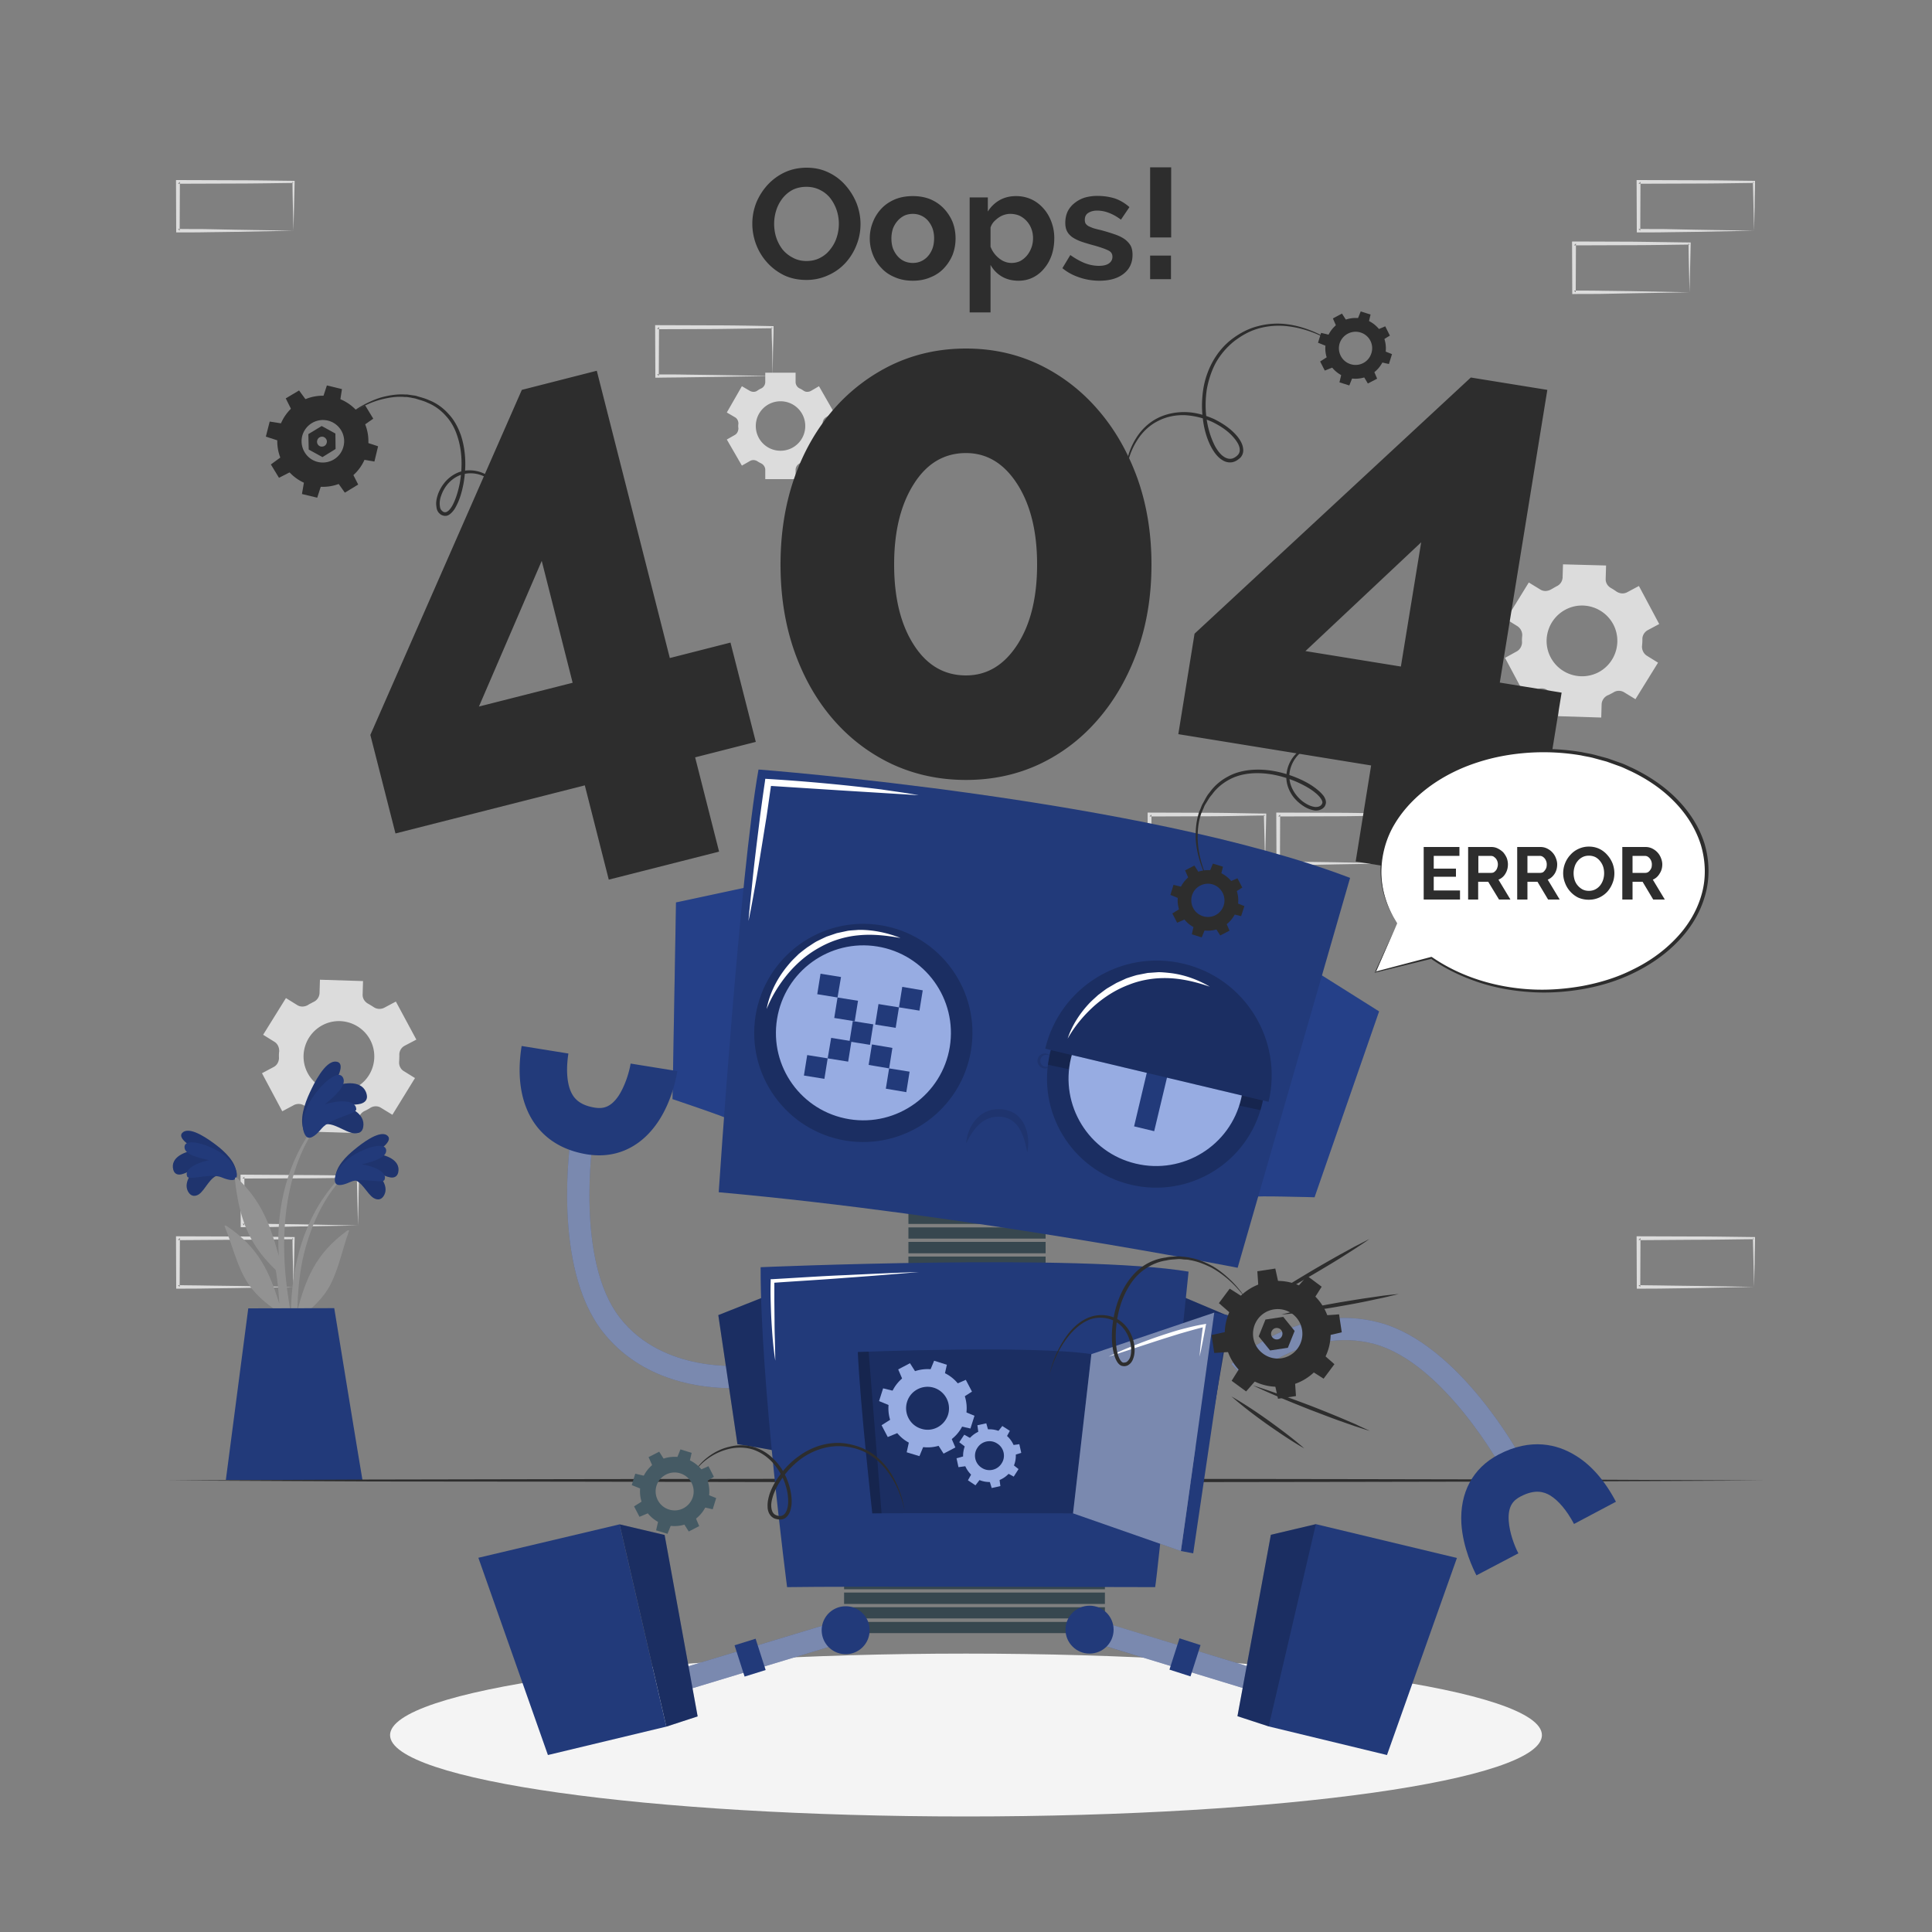 <svg xmlns="http://www.w3.org/2000/svg" width="342" height="342" fill="none">
    <rect width="100%" height="100%" fill="#808080" stroke="none"/>
    <path fill="#DCDCDC" fill-rule="evenodd"
        d="m63.372 216.931-10.158.171-5.13.102c-1.71.034-3.454 0-5.164.034h-.308v-.307l-.034-8.653v-.342h.342l10.226.068c3.386 0 6.806.069 10.226.103h.17v.171c0 1.471-.068 2.941-.068 4.378l-.102 4.275Zm0 0-.103-4.378-.102-4.07c-3.352.034-6.704.103-10.021.103l-9.884.034-.034 8.003c1.573 0 3.146 0 4.754.034l5.061.068 10.329.206Zm-.171-8.448h.17l-.17-.171v.171Zm-19.939.137v-.308l-.342.308h.342Zm-.034 8.003h-.308l.308.308v-.308ZM51.95 227.806l-10.123.205-5.165.069c-1.71.034-3.42.034-5.164.034h-.308v-.308l-.034-8.618v-.342h.342l10.226.034c3.42 0 6.84.068 10.226.103h.205v.205l-.102 4.343-.103 4.275Zm0 0-.103-4.343c-.034-1.368-.068-2.736-.068-4.104-3.352.034-6.703.102-10.055.102l-9.884.069-.034 7.968c1.573.035 3.18.035 4.754.069l5.096.068 10.294.171Zm-.205-8.447h.205l-.205-.205v.205Zm-19.905.137v-.342l-.342.342h.342Zm-.034 8.002h-.308l.308.308v-.308ZM51.95 40.835l-10.123.205-5.165.068c-1.71.035-3.42.035-5.164.035h-.308v-.308l-.034-8.619v-.342h.342l10.226.035c3.42 0 6.84.068 10.226.102h.205v.205l-.102 4.344-.103 4.275Zm0 0-.103-4.344c-.034-1.402-.068-2.736-.068-4.104-3.352.035-6.703.103-10.055.103l-9.884.034-.034 8.003c1.573.034 3.18 0 4.754.034l5.096.103 10.294.17Zm-.205-8.482h.205l-.205-.17v.17Zm-19.905.171v-.342l-.342.342h.342Zm-.034 8.003h-.308l.308.308v-.308ZM310.503 40.835l-10.158.205-5.13.068c-1.71.035-3.454.035-5.164.035h-.308v-.308l-.034-8.619v-.342h.342l10.226.035c3.386 0 6.806.068 10.226.102h.171v.205c0 1.437-.069 2.907-.069 4.344l-.102 4.275Zm0 0-.103-4.344a3023.87 3023.87 0 0 0-.103-4.104c-3.351.035-6.703.103-10.02.103l-9.884.034-.034 8.003c1.573.034 3.146 0 4.754.034l5.061.103 10.329.17Zm-.171-8.482h.171l-.171-.17v.17Zm-19.939.171v-.342l-.342.342h.342Zm-.034 8.003h-.308l.308.308v-.308ZM299.079 51.745l-10.123.17-5.165.103c-1.71.034-3.42 0-5.164.034h-.308v-.307l-.034-8.653v-.342h.342l10.226.034c3.42.034 6.84.103 10.226.137h.205v.171c-.034 1.47-.068 2.941-.103 4.378l-.102 4.275Zm0 0-.103-4.378a165.23 165.23 0 0 1-.068-4.07c-3.352.034-6.703.103-10.055.103l-9.884.034-.034 8.003c1.573 0 3.181 0 4.754.034l5.096.068 10.294.206Zm-.205-8.448h.205l-.205-.205v.205Zm-19.905.137v-.342l-.342.342h.342Zm-.034 8.003h-.308l.308.308v-.308ZM246.719 152.84l-10.157.171-5.13.102c-1.71.035-3.454 0-5.164.035h-.308v-.308l-.034-8.653v-.342h.342l10.226.034c3.42 0 6.805.103 10.225.137h.171v.171c0 1.471-.034 2.907-.068 4.378l-.103 4.275Zm0 0-.102-4.378-.103-4.104c-3.351.034-6.669.137-10.02.137l-9.884.034-.034 8.003c1.573 0 3.146 0 4.753.034l5.062.069 10.328.205Zm-.171-8.448h.171l-.171-.205v.205Zm-19.938.137v-.342l-.342.342h.342Zm-.034 8.003h-.274l.274.308v-.308ZM235.296 163.715l-10.124.206-5.164.068c-1.71.034-3.42.034-5.164.034h-.308v-.308l-.034-8.618v-.342h.342l10.226.034c3.42 0 6.84.069 10.226.103h.205v.205l-.103 4.343-.102 4.275Zm0 0-.103-4.343c-.034-1.402-.068-2.736-.068-4.104-3.352.034-6.704.103-10.055.103l-9.884.034-.034 8.003c1.573.034 3.18 0 4.754.034l5.095.102 10.295.171Zm-.206-8.481h.206l-.206-.171v.171Zm-19.904.171v-.342l-.342.342h.342Zm-.034 8.003h-.308l.308.307v-.307ZM223.942 152.84l-10.157.171-5.13.102c-1.71.035-3.455 0-5.165.035h-.307v-.308l-.035-8.653v-.342h.342l10.226.034c3.42 0 6.806.103 10.226.137h.205v.171l-.102 4.378-.103 4.275Zm0 0-.103-4.378-.102-4.104c-3.318.034-6.669.137-10.021.137l-9.884.034-.034 8.003c1.573 0 3.181 0 4.754.034l5.096.069 10.294.205Zm-.205-8.448h.205l-.205-.205v.205Zm-19.905.137v-.342l-.342.342h.342Zm-.034 8.003h-.308l.308.308v-.308ZM310.503 227.806l-10.158.205-5.13.069c-1.71.034-3.454.034-5.164.034h-.308v-.308l-.034-8.618v-.342h.342l10.226.034c3.386 0 6.806.068 10.226.103h.171v.205c0 1.47-.069 2.907-.069 4.343l-.102 4.275Zm0 0-.103-4.343-.103-4.104c-3.351.034-6.703.102-10.02.102l-9.884.069-.034 7.968c1.573.035 3.146.035 4.754.069l5.061.068 10.329.171Zm-.171-8.447h.171l-.171-.205v.205Zm-19.939.137v-.342l-.342.342h.342Zm-.034 8.002h-.308l.308.308v-.308ZM136.766 66.553l-10.157.171-5.13.069c-1.744.034-3.454.034-5.164.068h-.308v-.308l-.034-8.652v-.342h.342l10.225.034c3.386 0 6.806.068 10.226.137h.171v.17c0 1.471-.068 2.908-.102 4.344l-.069 4.31Zm0 0-.068-4.343c-.034-1.368-.103-2.736-.103-4.104-3.351.034-6.703.102-10.055.137l-9.883.034-.035 8.003c1.608 0 3.181 0 4.754.034l5.096.068 10.294.171Zm-.171-8.447h.171l-.171-.205v.205Zm-19.938.137V57.9l-.342.342h.342Zm-.035 8.002h-.307l.307.308v-.308ZM287.485 122.539a1.778 1.778 0 0 0-1.881.034c-.159.091-.33.182-.513.273-.159.092-.33.171-.513.24-.615.308-1.026.889-1.06 1.573l-.068 2.36-7.627-.24.068-2.359c.035-.684-.342-1.3-.957-1.642a21.28 21.28 0 0 1-.958-.581 1.842 1.842 0 0 0-1.915-.137l-2.052 1.128-3.591-6.737 2.052-1.129c.581-.307.958-.957.958-1.641a6.24 6.24 0 0 1 .034-1.129 1.9 1.9 0 0 0-.855-1.71l-1.984-1.231 4.002-6.498 2.017 1.231c.582.376 1.3.342 1.916 0l.478-.273.479-.274a1.795 1.795 0 0 0 1.095-1.573l.068-2.326 7.627.205-.069 2.36c-.034.684.342 1.3.958 1.642.319.182.638.387.957.615.582.377 1.3.445 1.916.103l2.052-1.094 3.591 6.737-2.052 1.094c-.582.342-.958.958-.924 1.642 0 .388-.023.775-.068 1.163-.034.684.273 1.334.855 1.71l1.983 1.231-4.001 6.464-2.018-1.231ZM285.57 110.5c-1.642-3.044-5.438-4.206-8.482-2.565-3.043 1.642-4.206 5.438-2.565 8.482 1.642 3.044 5.438 4.172 8.482 2.565 3.044-1.642 4.172-5.438 2.565-8.482ZM67.442 196.103c-.581-.376-1.3-.342-1.88 0-.16.114-.331.216-.514.308-.16.091-.319.171-.479.239-.65.308-1.06.889-1.06 1.573l-.102 2.36-7.627-.239.068-2.36c.035-.684-.342-1.3-.957-1.642a21.27 21.27 0 0 1-.958-.581 1.843 1.843 0 0 0-1.915-.137l-2.052 1.094-3.591-6.737 2.052-1.094c.616-.308.958-.958.958-1.642a6.17 6.17 0 0 1 .034-1.129c.034-.684-.274-1.368-.855-1.71l-1.984-1.231 4.036-6.498 1.983 1.231c.582.377 1.3.342 1.916 0 .16-.114.319-.205.478-.273.16-.091.331-.183.513-.274a1.818 1.818 0 0 0 1.06-1.573l.069-2.36 7.627.24-.069 2.359c-.034.684.342 1.3.958 1.642.319.182.638.376.957.581.582.411 1.3.445 1.916.137l2.052-1.094 3.625 6.737-2.086 1.095a1.773 1.773 0 0 0-.924 1.641c0 .388-.011.764-.034 1.129-.068.684.24 1.368.82 1.71l1.984 1.231-4.001 6.498-2.018-1.231Zm-1.915-12.039c-1.642-3.043-5.438-4.206-8.482-2.565-3.043 1.642-4.206 5.438-2.565 8.482a6.257 6.257 0 0 0 8.482 2.531c3.044-1.608 4.172-5.404 2.565-8.448Z"
        clip-rule="evenodd" />
    <path fill="#DCDCDC" fill-rule="evenodd"
        d="M146.239 73.838c-.41.24-.65.684-.616 1.163v.786c-.034.479.206.958.616 1.197l1.402.821-2.667 4.617-1.403-.82a1.247 1.247 0 0 0-1.333.068 7.117 7.117 0 0 1-.719.376c-.41.24-.684.65-.684 1.128v1.642h-5.369v-1.642c0-.478-.274-.889-.684-1.128a4.824 4.824 0 0 1-.684-.376c-.41-.274-.923-.308-1.334-.069l-1.436.821-2.668-4.617 1.437-.82c.41-.24.615-.719.615-1.198a1.907 1.907 0 0 1-.034-.376c0-.137.011-.274.034-.41 0-.48-.205-.924-.65-1.163l-1.402-.821 2.668-4.651 1.402.82c.445.24.958.24 1.334-.034a4.48 4.48 0 0 1 .718-.41c.41-.205.684-.65.684-1.129v-1.641h5.369v1.641c0 .48.274.924.684 1.129.251.114.491.25.719.41.376.274.889.274 1.333.035l1.403-.821 2.667 4.651-1.402.82Zm-8.071-2.805a4.365 4.365 0 0 0-4.378 4.378 4.365 4.365 0 0 0 4.378 4.378 4.364 4.364 0 0 0 4.377-4.378 4.364 4.364 0 0 0-4.377-4.378Z"
        clip-rule="evenodd" />
    <path fill="#929292"
        d="M60.775 207.833c-8.96 8.756-10.465 22.299-8.55 34.132.034.274.444.205.444-.034 0-2.702-.068-5.404-.068-8.071.034-.103.102-.206.137-.342 2.325-1.71 4.48-3.626 5.814-6.225 1.47-2.941 2.086-6.258 3.215-9.336.102-.274-.206-.206-.41-.035-5.439 4.002-7.183 8.311-8.722 14.091.069-3.01.308-5.985.924-8.995 1.197-5.472 3.522-10.91 7.455-14.945.137-.171-.103-.411-.24-.24Z" />
    <path fill="#223A7A"
        d="M59.37 208.449c.07-1.915 1.882-3.762 3.42-4.993 1.027-.855 4.208-3.386 5.644-2.531 1.436.889-1.266 2.668-2.189 3.317 1.915.069 4.754 1.061 4.24 3.318-.17.718-.717.992-1.436.855-1.162-.205-2.086-.992-3.18-1.471 1.539 1.163 3.146 3.215 1.984 4.857-.445.615-1.06.649-1.71.273-1.198-.718-2.155-3.18-3.694-3.215-1.197.445-3.146 1.847-3.078-.41Z" />
    <path fill="#000"
        d="M59.37 208.449c.07-1.915 1.882-3.762 3.42-4.993 1.027-.855 4.208-3.386 5.644-2.531 1.436.889-1.266 2.668-2.189 3.317 1.915.069 4.754 1.061 4.24 3.318-.17.718-.717.992-1.436.855-1.162-.205-2.086-.992-3.18-1.471 1.539 1.163 3.146 3.215 1.984 4.857-.445.615-1.06.649-1.71.273-1.198-.718-2.155-3.18-3.694-3.215-1.197.445-3.146 1.847-3.078-.41Z"
        opacity=".1" />
    <path fill="#223A7A"
        d="M59.508 209.578c-.478-.411-.478-2.429 2.258-4.549 2.188-1.642 6.463-3.181 6.6-1.402.069 1.436-2.804 2.086-4.309 2.496 1.642.206 4.651 1.232 4.001 2.736-.307.753-4.104-.513-6.053.377-.342.136-1.881.889-2.497.342Z" />
    <path fill="#929292"
        d="M40.187 207.218c4.07 3.899 6.6 9.234 8.002 14.637.753 2.976 1.095 5.951 1.266 8.961-1.779-5.712-3.66-9.952-9.268-13.749-.206-.136-.513-.239-.41.069 1.265 3.009 1.983 6.293 3.59 9.165 1.437 2.6 3.625 4.412 6.054 6.02.034.136.068.239.136.376.103 2.633.137 5.335.24 8.037 0 .239.41.308.444.034 1.437-11.936-.581-25.411-9.85-33.824-.136-.137-.375.103-.204.274Z" />
    <path fill="#223A7A"
        d="M38.784 208.039c-1.54.102-2.428 2.599-3.591 3.385-.616.377-1.231.377-1.71-.205-1.231-1.607.308-3.728 1.778-4.925-1.06.479-1.95 1.3-3.112 1.574-.718.171-1.265-.069-1.47-.787-.616-2.257 2.188-3.352 4.137-3.488-.991-.616-3.762-2.292-2.36-3.215 1.437-.958 4.686 1.47 5.78 2.291 1.54 1.163 3.42 2.941 3.592 4.857.17 2.257-1.847.957-3.044.513Z" />
    <path fill="#000"
        d="M38.784 208.039c-1.54.102-2.428 2.599-3.591 3.385-.616.377-1.231.377-1.71-.205-1.231-1.607.308-3.728 1.778-4.925-1.06.479-1.95 1.3-3.112 1.574-.718.171-1.265-.069-1.47-.787-.616-2.257 2.188-3.352 4.137-3.488-.991-.616-3.762-2.292-2.36-3.215 1.437-.958 4.686 1.47 5.78 2.291 1.54 1.163 3.42 2.941 3.592 4.857.17 2.257-1.847.957-3.044.513Z"
        opacity=".1" />
    <path fill="#223A7A"
        d="M39.229 208.415c-2.018-.821-5.712.615-6.088-.137-.684-1.471 2.292-2.633 3.899-2.907-1.505-.342-4.412-.889-4.378-2.326.035-1.778 4.412-.41 6.635 1.163 2.839 2.018 2.873 4.036 2.428 4.446-.581.582-2.154-.102-2.496-.239Z" />
    <path fill="#929292"
        d="M49.386 225.344c-4.685-4.309-6.943-8.516-7.798-16.587-.034-.342.137-.411.342-.24 4.823 4.446 6.156 9.44 7.422 13.783 0-1.163-1.437-14.056 7.558-24.556.103-.136.308.069.24.171-4.515 5.404-6.396 12.757-6.772 19.665-.24 4.173.068 8.379.718 12.518.581 4.104 1.71 8.139 2.326 12.209.034.445-.548.513-.65.137-1.368-4.275-2.189-8.858-2.873-13.27a73.43 73.43 0 0 1-.513-3.83Z" />
    <path fill="#223A7A"
        d="M53.832 200.275c-.89-2.052.068-4.856 1.026-6.908.65-1.402 2.667-5.643 4.617-5.438 1.915.171 0 3.386-.65 4.549 2.052-.958 5.506-1.334 6.087 1.265.206.855-.239 1.402-1.06 1.642-1.334.342-2.667 0-4.035.068 2.154.41 4.89 1.71 4.48 4.036-.137.889-.753 1.197-1.608 1.128-1.607-.137-3.864-2.189-5.472-1.47-.991 1.06-2.325 3.488-3.385 1.128Z" />
    <path fill="#000"
        d="M53.832 200.275c-.89-2.052.068-4.856 1.026-6.908.65-1.402 2.667-5.643 4.617-5.438 1.915.171 0 3.386-.65 4.549 2.052-.958 5.506-1.334 6.087 1.265.206.855-.239 1.402-1.06 1.642-1.334.342-2.667 0-4.035.068 2.154.41 4.89 1.71 4.48 4.036-.137.889-.753 1.197-1.608 1.128-1.607-.137-3.864-2.189-5.472-1.47-.991 1.06-2.325 3.488-3.385 1.128Z"
        opacity=".1" />
    <path fill="#223A7A"
        d="M54.515 201.37c-.65-.171-1.71-2.292.068-5.849 1.437-2.804 5.13-6.566 6.122-4.788.821 1.471-1.812 3.591-3.18 4.754 1.778-.615 5.437-1.06 5.54.855.034.924-4.514 1.505-6.122 3.42-.273.308-1.505 1.881-2.428 1.608ZM59.167 231.568s4.514 27.702 4.993 30.404H39.98l3.968-30.37 15.219-.034Z" />
    <path fill="#2D2D2D"
        d="m29.652 262.075 35.363-.171 35.329-.069 70.657-.102 70.657.102 35.329.069 35.363.171-35.363.171-35.329.068-70.657.103-70.657-.137-35.329-.034-35.363-.171Z" />
    <path fill="#F4F4F4"
        d="M272.949 307.15c0 7.969-45.657 14.398-101.95 14.398-56.293 0-101.95-6.429-101.95-14.398 0-7.968 45.657-14.432 101.95-14.432 56.293 0 101.95 6.464 101.95 14.432Z" />
    <path fill="#2D2D2D" fill-rule="evenodd"
        d="m107.763 155.713-4.24-16.69-33.516 8.516-4.447-17.442 26.813-61.081 13.27-3.386 12.928 50.855 10.738-2.736 4.481 17.579-10.739 2.736 4.241 16.69-19.529 4.959Zm-22.982-30.644 16.587-4.206-5.472-21.58-11.115 25.786ZM203.832 99.932c0 5.541-.832 10.637-2.497 15.288-1.687 4.674-4.001 8.709-6.942 12.107-2.919 3.397-6.373 6.042-10.363 7.934-3.99 1.87-8.333 2.804-13.03 2.804-4.697 0-9.063-.934-13.099-2.804-4.012-1.892-7.489-4.537-10.431-7.934-2.941-3.398-5.232-7.433-6.874-12.107-1.619-4.651-2.428-9.747-2.428-15.288 0-5.517.809-10.613 2.428-15.287 1.642-4.651 3.933-8.675 6.874-12.073a32.188 32.188 0 0 1 10.431-8.002c4.036-1.916 8.402-2.873 13.099-2.873 4.697 0 9.04.957 13.03 2.873 3.99 1.938 7.444 4.605 10.363 8.002 2.941 3.398 5.255 7.422 6.942 12.073 1.665 4.674 2.497 9.77 2.497 15.287Zm-20.246 0c0-5.86-1.175-10.613-3.523-14.261-2.348-3.648-5.369-5.472-9.063-5.472-3.853 0-6.931 1.824-9.234 5.472-2.326 3.648-3.488 8.402-3.488 14.261 0 5.883 1.162 10.625 3.488 14.228 2.303 3.602 5.381 5.403 9.234 5.403 3.694 0 6.715-1.801 9.063-5.403 2.348-3.603 3.523-8.345 3.523-14.228ZM239.98 152.498l2.736-16.998-34.132-5.54 2.873-17.784 48.906-45.35 13.543 2.19-8.413 51.813 10.944 1.778-2.907 17.887-10.91-1.779-2.77 16.998-19.87-3.215Zm-8.892-37.244 16.894 2.736L251.573 96l-20.485 19.254ZM142.75 49.556c-1.459 0-2.77-.274-3.933-.821a9.854 9.854 0 0 1-3.01-2.257 10.147 10.147 0 0 1-1.949-3.18 10.384 10.384 0 0 1-.684-3.694c0-1.3.239-2.554.718-3.762a10.773 10.773 0 0 1 2.018-3.147 9.674 9.674 0 0 1 3.078-2.223c1.163-.524 2.439-.786 3.83-.786 1.414 0 2.702.285 3.865.855a9.103 9.103 0 0 1 3.009 2.291 11.056 11.056 0 0 1 1.95 3.18c.456 1.209.684 2.429.684 3.66 0 1.3-.24 2.542-.718 3.728a10.126 10.126 0 0 1-1.984 3.18 9.116 9.116 0 0 1-3.044 2.155 9.025 9.025 0 0 1-3.83.82Zm-5.712-9.952c0 .866.126 1.687.377 2.462a7.235 7.235 0 0 0 1.128 2.12 5.885 5.885 0 0 0 1.813 1.437c.707.387 1.505.581 2.394.581.935 0 1.755-.194 2.462-.581a5.148 5.148 0 0 0 1.779-1.505 6.332 6.332 0 0 0 1.128-2.12 7.723 7.723 0 0 0-.034-4.857 7.366 7.366 0 0 0-1.129-2.086 5.27 5.27 0 0 0-1.812-1.436c-.707-.365-1.505-.548-2.394-.548-.912 0-1.733.183-2.463.548a5.7 5.7 0 0 0-1.778 1.504 6.73 6.73 0 0 0-1.094 2.087 7.941 7.941 0 0 0-.377 2.394ZM161.593 49.693c-1.185 0-2.245-.206-3.18-.616-.958-.388-1.756-.935-2.394-1.642a6.956 6.956 0 0 1-1.505-2.36 7.66 7.66 0 0 1-.547-2.872c0-1.003.182-1.961.547-2.873a7.329 7.329 0 0 1 1.505-2.394c.638-.684 1.436-1.231 2.394-1.642.935-.387 1.995-.581 3.18-.581 1.163 0 2.212.194 3.147.581.935.41 1.721.958 2.36 1.642a7.832 7.832 0 0 1 1.539 2.394c.342.912.513 1.87.513 2.873 0 1.003-.171 1.96-.513 2.873a7.732 7.732 0 0 1-1.505 2.36c-.639.706-1.437 1.253-2.394 1.641-.935.41-1.984.616-3.147.616Zm-3.796-7.49c0 .661.091 1.254.274 1.778.205.525.479.98.821 1.368.342.388.741.684 1.197.89.456.205.957.307 1.504.307.525 0 1.015-.102 1.471-.308a3.497 3.497 0 0 0 1.197-.889c.342-.387.616-.855.821-1.402.182-.524.273-1.117.273-1.778 0-.616-.091-1.186-.273-1.71a4.458 4.458 0 0 0-.821-1.403 3.497 3.497 0 0 0-1.197-.889 3.542 3.542 0 0 0-1.471-.308c-.547 0-1.048.103-1.504.308a3.924 3.924 0 0 0-1.197.924 4.55 4.55 0 0 0-.821 1.368 5.463 5.463 0 0 0-.274 1.744ZM180.301 49.693c-1.14 0-2.132-.251-2.975-.753a5.36 5.36 0 0 1-1.984-2.052v8.413h-3.694V34.952h3.215v2.497a5.886 5.886 0 0 1 2.086-2.018c.844-.479 1.813-.718 2.907-.718a6.47 6.47 0 0 1 2.736.581 6.383 6.383 0 0 1 2.121 1.608c.593.661 1.06 1.448 1.402 2.36a8.21 8.21 0 0 1 .513 2.907c0 1.048-.148 2.029-.445 2.94-.319.936-.763 1.734-1.333 2.395a5.893 5.893 0 0 1-1.984 1.607c-.775.388-1.63.582-2.565.582Zm-1.231-3.147c.547 0 1.06-.114 1.539-.342.456-.25.855-.581 1.197-.992.319-.387.581-.855.786-1.402a4.946 4.946 0 0 0 .274-1.641c0-.616-.103-1.186-.308-1.71a4.205 4.205 0 0 0-2.12-2.292 4.208 4.208 0 0 0-1.608-.308c-.342 0-.695.057-1.06.171a3.602 3.602 0 0 0-1.026.513 5.476 5.476 0 0 0-.855.753 2.824 2.824 0 0 0-.547.992v3.385c.319.821.821 1.505 1.505 2.052.684.548 1.425.821 2.223.821Z"
        clip-rule="evenodd" />
    <path fill="#2D2D2D"
        d="M194.631 49.693c-1.231 0-2.417-.194-3.557-.582-1.163-.387-2.166-.935-3.01-1.641l1.403-2.326c.866.616 1.721 1.094 2.565 1.436.843.32 1.675.48 2.496.48.753 0 1.334-.138 1.744-.411.434-.297.65-.696.65-1.197 0-.525-.251-.9-.752-1.129-.502-.25-1.311-.536-2.428-.855-.935-.25-1.733-.49-2.394-.718-.662-.25-1.197-.524-1.608-.82-.41-.32-.707-.673-.889-1.061-.182-.388-.274-.855-.274-1.402 0-.753.137-1.425.411-2.018a4.37 4.37 0 0 1 1.231-1.505 5.548 5.548 0 0 1 1.778-.957 8.066 8.066 0 0 1 2.258-.308c1.094 0 2.12.148 3.078.444.934.32 1.801.833 2.599 1.54l-1.505 2.222c-.73-.547-1.436-.946-2.12-1.197a5.757 5.757 0 0 0-2.087-.41c-.615 0-1.14.137-1.573.41-.41.251-.615.662-.615 1.232 0 .25.045.467.136.65.114.159.274.307.479.444.228.114.525.24.889.376.365.114.81.228 1.334.342a36.69 36.69 0 0 1 2.565.787c.707.25 1.288.547 1.744.889.434.342.764.718.992 1.129.205.433.308.957.308 1.573 0 1.413-.524 2.53-1.573 3.351-1.049.821-2.474 1.232-4.275 1.232ZM203.592 42.032V29.617h3.728v12.415h-3.728Zm0 7.387v-4.172h3.693v4.172h-3.693Z" />
    <path fill="#37474F"
        d="M185.091 216.657h-24.282v-1.984h24.282v1.984ZM185.091 219.256h-24.282v-1.983h24.282v1.983ZM185.091 221.855h-24.282v-2.017h24.282v2.017ZM185.091 224.42h-24.282v-1.983h24.282v1.983ZM185.091 227.02h-24.282v-1.984h24.282v1.984ZM195.59 278.73h-46.17v-1.984h46.17v1.984ZM195.59 281.329h-46.17v-1.983h46.17v1.983ZM195.59 283.928h-46.17v-2.017h46.17v2.017ZM195.59 286.493h-46.17v-1.983h46.17v1.983ZM195.59 289.093h-46.17v-1.984h46.17v1.984Z" />
    <path fill="#223A7A"
        d="M129.174 198.223c0-.273-10.123-3.659-10.123-3.659l.615-34.816 13.407-2.873-3.899 41.348Z" />
    <path fill="#355BBF"
        d="M129.174 198.223c0-.273-10.123-3.659-10.123-3.659l.615-34.816 13.407-2.873-3.899 41.348Z"
        opacity=".2" />
    <path fill="#223A7A"
        d="m232.493 171.718 11.628 7.319-11.423 32.9s-10.671-.307-10.739-.068l10.534-40.151Z" />
    <path fill="#355BBF"
        d="m232.493 171.718 11.628 7.319-11.423 32.9s-10.671-.307-10.739-.068l10.534-40.151Z"
        opacity=".2" />
    <path fill="#223A7A"
        d="M127.225 211.048s3.727-56.293 7.045-74.829c0 0 67.989 5.164 104.72 19.186 0 0-18.947 65.732-19.904 69.015 0 0-47.914-9.439-91.861-13.372Z" />
    <path fill="#000" fill-rule="evenodd"
        d="M186.288 187.792c0 .616-.479 1.266-1.197 1.334a1.228 1.228 0 0 1-.992-.342 1.345 1.345 0 0 1-.445-.992c0-.376.171-.752.445-.992.273-.239.65-.342.992-.307.718.034 1.197.684 1.197 1.299Zm0 0c0-.308-.137-.615-.377-.821a1.062 1.062 0 0 0-.82-.239c-.582.068-.958.581-.924 1.06-.034.479.342.992.924 1.06.273.035.581-.034.82-.239a1.09 1.09 0 0 0 .377-.821ZM194.633 189.844c.035.616-.478 1.266-1.197 1.3a1.33 1.33 0 0 1-.991-.308 1.345 1.345 0 0 1-.445-.992c0-.376.171-.752.445-.992a1.23 1.23 0 0 1 .991-.342c.719.069 1.232.719 1.197 1.334Zm0 0c0-.308-.136-.615-.376-.821a1.063 1.063 0 0 0-.821-.239c-.547.068-.923.581-.923 1.06 0 .479.342.992.923 1.06.274.035.582-.034.821-.239a1.09 1.09 0 0 0 .376-.821ZM202.977 191.862c.034.65-.479 1.265-1.163 1.334a1.414 1.414 0 0 1-1.026-.308 1.486 1.486 0 0 1-.444-1.026c0-.376.171-.752.444-.992a1.37 1.37 0 0 1 1.026-.308c.684.069 1.197.684 1.163 1.3Zm0 0c0-.308-.137-.616-.342-.821-.239-.171-.547-.273-.821-.239a1.093 1.093 0 0 0-.957 1.06c0 .513.376 1.026.957 1.094.274 0 .582-.068.821-.273.205-.171.342-.479.342-.821ZM211.357 193.914c0 .616-.479 1.265-1.197 1.334-.342.034-.718-.103-.992-.342a1.265 1.265 0 0 1 0-1.984c.274-.239.65-.376.992-.342.718.069 1.197.718 1.197 1.334Zm0 0c0-.308-.137-.616-.376-.821a1.064 1.064 0 0 0-.821-.239 1.094 1.094 0 0 0-.958 1.06c0 .479.377.992.958 1.06.274.034.581-.034.821-.239.239-.205.376-.513.376-.821ZM219.701 196.034c-.034.616-.581 1.232-1.3 1.232-.342 0-.718-.137-.957-.411-.274-.239-.411-.65-.376-1.026a1.34 1.34 0 0 1 .513-.957c.307-.206.684-.308 1.026-.24.718.103 1.162.787 1.094 1.402Zm0 0c.034-.307-.103-.615-.308-.82-.239-.24-.513-.342-.821-.308-.547 0-.957.479-.991.957-.069.513.273 1.026.855 1.163.273.034.581 0 .82-.205a1.15 1.15 0 0 0 .445-.787Z"
        clip-rule="evenodd" opacity=".1" />
    <path fill="#000"
        d="M171.891 185.911c-1.71 10.534-11.628 17.682-22.162 16.006-10.499-1.71-17.681-11.628-15.971-22.162 1.71-10.533 11.628-17.681 22.161-15.971 10.534 1.71 17.682 11.628 15.972 22.127Z"
        opacity=".2" />
    <path fill="#97ACE2"
        d="M168.129 185.33c-1.368 8.413-9.337 14.159-17.784 12.791-8.448-1.368-14.159-9.303-12.791-17.75 1.368-8.448 9.302-14.193 17.75-12.825 8.447 1.368 14.193 9.336 12.825 17.784Z" />
    <path fill="#223A7A"
        d="m151.303 180.781-3.625-.581.581-3.625 3.625.581-.581 3.625ZM148.259 176.575l-3.591-.582.581-3.625 3.626.581-.616 3.626ZM162.76 178.9l-3.625-.581.581-3.625 3.625.615-.581 3.591ZM145.934 190.973l-3.625-.582.581-3.625 3.625.582-.581 3.625ZM160.434 193.333l-3.625-.616.581-3.591 3.625.581-.581 3.626ZM150.141 187.929l-3.625-.581.615-3.626 3.591.582-.581 3.625Z" />
    <path fill="#223A7A"
        d="m154.004 184.954-3.625-.582.581-3.625 3.626.581-.582 3.626ZM158.553 181.944l-3.625-.581.581-3.626 3.625.582-.581 3.625ZM157.391 189.126l-3.625-.616.581-3.625 3.625.616-.581 3.625ZM223.43 195.385c-2.463 10.396-12.86 16.792-23.256 14.329-10.363-2.462-16.793-12.859-14.296-23.256 2.462-10.362 12.859-16.792 23.222-14.329 10.397 2.496 16.792 12.893 14.33 23.256Z" />
    <path fill="#000"
        d="M223.43 195.385c-2.463 10.396-12.86 16.792-23.256 14.329-10.363-2.462-16.793-12.859-14.296-23.256 2.462-10.362 12.859-16.792 23.222-14.329 10.397 2.496 16.792 12.893 14.33 23.256Z"
        opacity=".2" />
    <path fill="#000"
        d="M223.43 195.385a16.29 16.29 0 0 1-.308 1.128l-37.62-8.037c.091-.661.205-1.334.342-2.018 2.497-10.362 12.893-16.792 23.256-14.329 10.397 2.496 16.792 12.893 14.33 23.256Z"
        opacity=".2" />
    <path fill="#97ACE2"
        d="M219.703 194.495c-1.95 8.345-10.329 13.475-18.639 11.492-8.311-1.95-13.475-10.329-11.491-18.639 1.983-8.311 10.328-13.475 18.673-11.492 8.31 1.984 13.44 10.329 11.457 18.639Z" />
    <path fill="#223A7A" d="m204.313 200.241-3.557-.855 4.206-17.75 3.591.855-4.24 17.75Z" />
    <path fill="#223A7A"
        d="m224.559 195.043-39.536-9.405c2.6-10.91 13.544-17.648 24.453-15.048 10.91 2.565 17.682 13.543 15.083 24.453Z" />
    <path fill="#000"
        d="m224.559 195.043-39.536-9.405c2.6-10.91 13.544-17.648 24.453-15.048 10.91 2.565 17.682 13.543 15.083 24.453Z"
        opacity=".2" />
    <path fill="#000"
        d="M171.035 202.396a7.215 7.215 0 0 1 1.813-4.344 5.24 5.24 0 0 1 2.086-1.402c.821-.308 1.71-.342 2.531-.274.855.103 1.71.377 2.428.924.684.547 1.231 1.265 1.539 2.018.65 1.539.718 3.18.41 4.685-.273-1.505-.649-2.975-1.368-4.172-.718-1.232-1.812-1.984-3.146-2.121-1.368-.137-2.702.205-3.762 1.129-1.06.889-1.881 2.189-2.531 3.557Z"
        opacity=".1" />
    <path fill="#fff"
        d="M132.492 163.031c.171-2.086.411-4.138.616-6.19.205-2.052.433-4.104.684-6.156.239-2.052.513-4.104.752-6.156.274-2.052.547-4.07.855-6.122l.069-.547.547.034c4.446.274 8.892.639 13.338 1.095 2.211.228 4.423.479 6.635.752 2.223.342 4.446.616 6.634 1.026l-13.338-.821-13.338-.855.616-.513c-.308 2.018-.581 4.07-.889 6.122-.342 2.052-.65 4.07-.992 6.122-.319 2.029-.661 4.07-1.026 6.122-.376 2.018-.718 4.07-1.163 6.087ZM135.707 178.627c.445-2.463 1.573-4.857 3.112-6.909.376-.513.787-.992 1.197-1.47.445-.479.924-.924 1.368-1.368.502-.411 1.015-.81 1.539-1.197.547-.342 1.06-.719 1.608-1.026a77.172 77.172 0 0 1 1.778-.855l1.813-.616 1.915-.41c.65-.103 1.265-.103 1.915-.171 2.565-.035 5.13.513 7.456 1.436-2.497-.445-4.959-.718-7.388-.479a17.165 17.165 0 0 0-6.874 2.121c-2.154 1.162-4.035 2.77-5.609 4.617-1.573 1.881-2.907 4.001-3.83 6.327ZM188.99 183.859c.787-2.394 2.223-4.583 4.002-6.429.444-.445.923-.855 1.402-1.3.513-.376 1.026-.787 1.573-1.163l1.642-.957c.581-.274 1.197-.548 1.778-.821.616-.205 1.231-.411 1.847-.582l1.915-.376 1.915-.137c.65 0 1.3.069 1.95.137 2.565.274 4.993 1.163 7.147 2.428-2.394-.82-4.788-1.402-7.216-1.504-2.428-.103-4.89.273-7.113 1.162-2.292.855-4.378 2.189-6.191 3.797-1.812 1.641-3.42 3.556-4.651 5.745Z" />
    <path fill="#223A7A"
        d="M129.378 245.727c-4.959 0-15.766-1.094-22.743-10.055-8.926-11.491-5.711-33.482-5.574-34.405l3.899.581c-.035.206-3.113 21.273 4.753 31.396 7.695 9.918 21.683 8.482 21.82 8.482l.445 3.898c-.171 0-1.129.103-2.6.103Z" />
    <path fill="#fff"
        d="M129.378 245.727c-4.959 0-15.766-1.094-22.743-10.055-8.926-11.491-5.711-33.482-5.574-34.405l3.899.581c-.035.206-3.113 21.273 4.753 31.396 7.695 9.918 21.683 8.482 21.82 8.482l.445 3.898c-.171 0-1.129.103-2.6.103Z"
        opacity=".4" />
    <path fill="#223A7A"
        d="M106.088 204.516a13.95 13.95 0 0 1-2.155-.171c-6.532-1.06-9.439-4.959-10.704-8.071-1.266-3.078-1.573-6.84-.89-11.115l8.277 1.334c-.41 2.667-.274 4.993.376 6.6.479 1.129 1.368 2.497 4.275 2.976 1.334.205 2.77.102 4.275-2.155 1.129-1.778 1.847-4.138 2.086-5.643l8.277 1.334c-.205 1.197-.992 5.335-3.386 8.926-2.599 3.899-6.259 5.985-10.431 5.985ZM137.551 256.945c0-.206-7.011-1.3-7.011-1.3l-3.386-22.846 8.448-3.351 1.949 27.497Z" />
    <path fill="#000"
        d="M137.551 256.945c0-.206-7.011-1.3-7.011-1.3l-3.386-22.846 8.448-3.351 1.949 27.497Z"
        opacity=".2" />
    <path fill="#223A7A"
        d="m209.304 229.516 8.413 3.557-3.898 22.777s-7.046.958-7.046 1.129l2.531-27.463Z" />
    <path fill="#000"
        d="m209.304 229.516 8.413 3.557-3.898 22.777s-7.046.958-7.046 1.129l2.531-27.463Z"
        opacity=".2" />
    <path fill="#223A7A"
        d="M134.645 224.318s56.635-2.428 75.753.786c0 0-5.609 54.789-5.916 55.849 0 0-56.328-.171-65.151 0 0 0-4.754-36.457-4.686-56.635Z" />
    <path fill="#000"
        d="M151.848 239.332s30.916-1.232 41.347.376c0 0-3.078 27.633-3.249 28.181 0 0-30.745-.069-35.533 0 0 0-2.121-18.913-2.565-28.557Z"
        opacity=".2" />
    <path fill="#000"
        d="M156.054 267.889h-1.641s-2.121-18.913-2.565-28.557c0 0 .684-.035 1.915-.069l2.291 28.626Z"
        opacity=".2" />
    <path fill="#97ACE2" fill-rule="evenodd"
        d="M170.794 251.37c-1.129 3.659-5.028 5.677-8.687 4.514-3.659-1.128-5.677-5.027-4.514-8.686 1.128-3.626 5.027-5.678 8.686-4.515a6.902 6.902 0 0 1 4.515 8.687Zm-5.472-5.711c-1.984-.616-4.138.478-4.754 2.496-.616 1.984.479 4.138 2.497 4.754 1.983.65 4.104-.479 4.753-2.462a3.83 3.83 0 0 0-2.496-4.788Z"
        clip-rule="evenodd" />
    <path fill="#97ACE2"
        d="m162.757 257.765-2.257-.684.41-1.846 2.565.786-.718 1.744ZM157.149 254.38l-1.094-2.087 1.607-1.026 1.231 2.394-1.744.719ZM155.609 248.018l.719-2.257 1.812.445-.786 2.531-1.745-.719ZM158.996 242.41l2.086-1.095 1.026 1.608-2.36 1.231-.752-1.744ZM165.357 240.871l2.257.718-.41 1.812-2.565-.786.718-1.744ZM170.965 244.256l1.094 2.087-1.607 1.026-1.231-2.36 1.744-.753ZM172.503 250.618l-.718 2.257-1.812-.411.786-2.565 1.744.719ZM169.118 256.226l-2.086 1.095-1.026-1.608 2.36-1.231.752 1.744Z" />
    <path fill="#97ACE2" fill-rule="evenodd"
        d="M179.07 260.228a4.684 4.684 0 0 1-6.463 1.368 4.683 4.683 0 0 1-1.368-6.464 4.683 4.683 0 0 1 6.463-1.368 4.683 4.683 0 0 1 1.368 6.464Zm-2.53-4.686c-1.163-.786-2.771-.444-3.523.753-.787 1.163-.445 2.77.752 3.522 1.163.787 2.771.445 3.523-.752.787-1.163.445-2.77-.752-3.523Z"
        clip-rule="evenodd" />
    <path fill="#97ACE2"
        d="m172.676 262.93-1.334-.89.615-1.094 1.505.958-.786 1.026ZM169.666 259.715l-.342-1.573 1.231-.342.377 1.744-1.266.171ZM169.803 255.303l.889-1.334 1.094.616-.957 1.505-1.026-.787ZM173.018 252.293l1.573-.342.342 1.232-1.744.376-.171-1.266ZM177.429 252.43l1.334.855-.616 1.129-1.504-.992.786-.992ZM180.439 255.645l.342 1.539-1.231.376-.376-1.744 1.265-.171ZM180.302 260.057l-.855 1.334-1.129-.616.992-1.505.992.787ZM177.087 263.066l-1.539.342-.376-1.231 1.744-.376.171 1.265Z" />
    <path fill="#223A7A" d="m214.948 232.355 2.496.479-6.224 42.134-2.189-.41 5.917-42.203Z" />
    <path fill="#223A7A"
        d="m189.947 267.889 3.249-28.181 21.751-7.353s-5.916 42.681-5.916 42.203l-19.084-6.669Z" />
    <path fill="#fff"
        d="m189.947 267.889 3.249-28.181 21.751-7.353s-5.916 42.681-5.916 42.203l-19.084-6.669Z"
        opacity=".4" />
    <path fill="#fff"
        d="M137.245 240.871c-.376-2.326-.547-4.686-.684-7.046-.069-1.162-.103-2.359-.137-3.522a62.034 62.034 0 0 1 0-3.557v-.308h.308c4.309-.239 8.618-.547 12.962-.718 4.309-.205 8.652-.41 12.961-.547-4.309.376-8.618.718-12.927 1.026-4.309.342-8.653.581-12.962.889l.308-.342v3.523l.034 3.522c0 1.186.023 2.36.068 3.523l.069 3.557ZM196.238 240.152a54.625 54.625 0 0 1 4.104-1.812 111.863 111.863 0 0 1 4.173-1.573c1.402-.479 2.838-.958 4.275-1.368 1.436-.377 2.872-.753 4.377-.992l.342-.069-.068.342c-.342 1.813-.684 3.66-1.095 5.472.137-1.881.377-3.727.616-5.54l.274.274c-1.437.342-2.839.752-4.275 1.162-1.414.434-2.828.878-4.241 1.334l-8.482 2.77Z" />
    <path fill="#223A7A" d="m118.195 300.173-1.129-3.762 32.08-9.712 1.129 3.762-32.08 9.712Z" />
    <path fill="#fff" d="m118.195 300.173-1.129-3.762 32.08-9.712 1.129 3.762-32.08 9.712Z"
        opacity=".4" />
    <path fill="#223A7A"
        d="m131.808 296.788-1.779-5.541 3.728-1.163 1.778 5.541-3.727 1.163ZM96.992 310.673 84.68 275.755l25-5.917 8.276 35.807-20.964 5.028Z" />
    <path fill="#223A7A" d="m123.496 303.833-5.54 1.812-8.276-35.807 7.968 1.881 5.848 32.114Z" />
    <path fill="#000" d="m123.496 303.833-5.54 1.812-8.276-35.807 7.968 1.881 5.848 32.114Z"
        opacity=".2" />
    <path fill="#223A7A"
        d="M153.935 288.58a4.218 4.218 0 0 1-4.241 4.24 4.24 4.24 0 1 1 0-8.481 4.218 4.218 0 0 1 4.241 4.241ZM224.352 300.139l-32.045-9.781 1.128-3.762 32.046 9.781-1.129 3.762Z" />
    <path fill="#fff" d="m224.352 300.139-32.045-9.781 1.128-3.762 32.046 9.781-1.129 3.762Z"
        opacity=".4" />
    <path fill="#223A7A"
        d="m210.741 296.753-3.727-1.197 1.778-5.54 3.728 1.197-1.779 5.54ZM224.592 305.611l8.345-35.807 24.966 5.985-12.381 34.884-20.93-5.062ZM224.967 271.685l7.969-1.881-8.345 35.807-5.54-1.812 5.916-32.114Z" />
    <path fill="#000" d="m224.967 271.685 7.969-1.881-8.345 35.807-5.54-1.812 5.916-32.114Z"
        opacity=".2" />
    <path fill="#223A7A"
        d="M192.888 284.236c2.326 0 4.241 1.915 4.241 4.241 0 2.36-1.915 4.241-4.275 4.241-2.326 0-4.241-1.915-4.241-4.241 0-2.36 1.915-4.241 4.275-4.241ZM217.992 241.452c.479-.479 11.97-11.183 26.232-7.319 14.022 3.762 24.692 23.256 25.171 24.111l-3.454 1.847c-.103-.205-10.329-18.844-22.709-22.196-12.141-3.249-22.435 6.293-22.538 6.396l-2.702-2.839Z" />
    <path fill="#fff"
        d="M217.992 241.452c.479-.479 11.97-11.183 26.232-7.319 14.022 3.762 24.692 23.256 25.171 24.111l-3.454 1.847c-.103-.205-10.329-18.844-22.709-22.196-12.141-3.249-22.435 6.293-22.538 6.396l-2.702-2.839Z"
        opacity=".4" />
    <path fill="#223A7A"
        d="M258.691 269.701c-.308-5.472 2.018-9.815 6.567-12.209 5.848-3.078 10.499-1.71 13.372 0 2.907 1.676 5.403 4.514 7.421 8.345l-7.421 3.933c-1.266-2.394-2.77-4.173-4.241-5.062-1.06-.616-2.633-1.163-5.233.205-1.162.616-2.257 1.573-2.086 4.275.137 2.121.992 4.412 1.71 5.78l-7.421 3.899c-.547-1.06-2.394-4.857-2.668-9.166Z" />
    <path fill="#2D2D2D"
        d="M222.268 231.192a150.18 150.18 0 0 1 4.89-3.181c1.676-1.026 3.352-2.052 5.028-3.043 1.675-.992 3.351-1.95 5.061-2.907l2.565-1.403c.889-.444 1.744-.889 2.599-1.333-.786.581-1.607 1.094-2.428 1.641l-2.462 1.573c-1.642 1.026-3.318 2.018-4.993 3.01-1.71.992-3.386 1.984-5.096 2.907-1.71.958-3.42 1.881-5.164 2.736ZM217.992 247.198c2.326 1.333 4.515 2.804 6.669 4.343 2.121 1.539 4.241 3.112 6.225 4.856-2.292-1.299-4.481-2.804-6.635-4.309-2.155-1.539-4.241-3.112-6.259-4.89ZM221.789 245.248c1.778.547 3.523 1.163 5.267 1.779 1.744.615 3.488 1.265 5.198 1.915 1.744.684 3.454 1.368 5.164 2.086l2.565 1.094c.821.411 1.676.787 2.497 1.163-.889-.239-1.744-.547-2.633-.821l-2.634-.923c-1.744-.616-3.454-1.3-5.198-1.949-1.71-.684-3.454-1.368-5.13-2.087-1.71-.718-3.42-1.47-5.096-2.257ZM226.85 232.697c1.675-.445 3.42-.787 5.13-1.163s3.42-.684 5.164-.992c1.71-.273 3.454-.581 5.198-.821l2.599-.376c.89-.102 1.745-.205 2.634-.273l-2.565.615-2.565.547c-1.744.377-3.454.684-5.199.992-1.71.308-3.454.582-5.198.821-1.71.274-3.454.513-5.198.65ZM185.773 243.367a18.747 18.747 0 0 1 1.368-4.035c.616-1.266 1.334-2.497 2.258-3.591.923-1.095 2.086-2.052 3.454-2.565a6.038 6.038 0 0 1 4.309.034c1.402.547 2.497 1.71 3.078 3.044.308.684.513 1.402.581 2.12.069.752.035 1.505-.273 2.257-.137.342-.376.718-.753.958-.171.137-.376.205-.615.239-.205.034-.411 0-.684-.068-.445-.205-.684-.582-.855-.889a4.65 4.65 0 0 1-.411-1.061c-.41-1.436-.444-2.872-.376-4.309.205-2.873.958-5.711 2.497-8.174.786-1.231 1.778-2.359 2.975-3.18a9.106 9.106 0 0 1 4.036-1.539c.684-.171 1.436-.171 2.154-.205.342-.035.719.068 1.061.068.376.068.718.068 1.06.171 1.436.239 2.77.821 4.035 1.505 1.232.718 2.326 1.641 3.352 2.633a17.8 17.8 0 0 1 2.633 3.318c-1.641-2.326-3.693-4.31-6.156-5.678-1.231-.615-2.565-1.162-3.933-1.368-.342-.102-.684-.068-1.026-.102-.342-.034-.684-.103-1.026-.069-.684.069-1.402.069-2.052.24-1.402.205-2.667.752-3.796 1.539-1.128.752-2.052 1.812-2.77 2.975-1.471 2.36-2.189 5.13-2.36 7.9-.068 1.368-.034 2.805.308 4.104.171.616.479 1.334.889 1.539.069 0 .103.035.171.035.069 0 .137 0 .205-.035.137 0 .24-.034.342-.102.24-.171.411-.411.548-.684.239-.582.273-1.266.205-1.95a6.62 6.62 0 0 0-.513-1.949c-.547-1.231-1.505-2.291-2.736-2.804-1.231-.513-2.702-.582-3.967-.137-1.3.479-2.394 1.368-3.352 2.394-1.847 2.086-3.112 4.685-3.865 7.421ZM122.572 261.083a10.303 10.303 0 0 1 2.77-3.181c1.129-.855 2.429-1.505 3.831-1.812 1.402-.342 2.907-.342 4.275.068 1.402.41 2.667 1.231 3.659 2.291 1.026 1.026 1.779 2.292 2.292 3.626.513 1.368.82 2.804.718 4.275-.103.718-.24 1.504-.821 2.12a1.584 1.584 0 0 1-1.129.513c-.41 0-.82-.068-1.197-.239a2.036 2.036 0 0 1-.855-.924 2.68 2.68 0 0 1-.239-1.128c-.034-.787.137-1.505.342-2.189.479-1.402 1.231-2.634 2.12-3.762a14.13 14.13 0 0 1 3.078-2.976c2.326-1.71 5.267-2.633 8.174-2.257 1.402.205 2.805.616 4.07 1.334 1.231.684 2.326 1.676 3.215 2.77.889 1.129 1.573 2.394 2.12 3.694.513 1.299.924 2.667 1.129 4.07-.582-2.736-1.71-5.404-3.523-7.524-.889-1.061-1.949-1.984-3.18-2.634-1.197-.65-2.531-1.026-3.899-1.163-2.736-.307-5.506.582-7.729 2.189-2.189 1.642-4.002 3.899-4.925 6.464-.205.65-.376 1.3-.342 1.949.034.65.239 1.266.752 1.505.24.137.582.205.855.205.274-.022.513-.136.718-.342.411-.41.582-1.094.65-1.744.103-1.334-.171-2.702-.65-4.001-.513-1.266-1.231-2.463-2.154-3.454-.924-.992-2.086-1.779-3.386-2.223-1.3-.411-2.702-.445-4.036-.171-2.701.581-5.198 2.257-6.703 4.651ZM90.937 95.897c-.068-2.805-.684-5.643-1.983-8.106-.65-1.23-1.54-2.36-2.668-3.112a5.414 5.414 0 0 0-3.899-.82c-1.3.205-2.496.991-3.317 2.051a6.42 6.42 0 0 0-.958 1.779c-.24.615-.342 1.3-.24 1.95.035.307.138.58.343.752.068.102.205.17.308.239a.434.434 0 0 0 .205.034c.068.034.102 0 .17 0 .445-.068.924-.684 1.232-1.265.616-1.197.992-2.531 1.265-3.899.48-2.736.445-5.609-.41-8.208-.41-1.334-1.06-2.565-1.984-3.591-.889-1.026-2.017-1.881-3.283-2.394-.615-.308-1.3-.479-1.95-.684-.341-.137-.683-.137-1.025-.24-.342-.034-.684-.136-1.026-.102-1.402-.137-2.77.068-4.138.41-2.702.684-5.199 2.155-7.32 4.002.993-.992 2.155-1.847 3.352-2.6 1.232-.718 2.497-1.333 3.865-1.744 1.402-.376 2.839-.615 4.275-.513.342-.034.718.069 1.06.103.342.068.718.068 1.06.205.684.205 1.403.376 2.052.684 1.334.513 2.565 1.402 3.523 2.497.992 1.06 1.676 2.394 2.155 3.762.889 2.736.957 5.711.444 8.55-.273 1.402-.65 2.804-1.368 4.104-.16.319-.376.627-.65.923-.273.274-.581.582-1.06.65-.273.034-.479-.034-.684-.103-.205-.068-.376-.205-.547-.376-.308-.308-.445-.718-.479-1.128-.137-.787.034-1.505.274-2.223a7.012 7.012 0 0 1 1.06-1.916c.89-1.162 2.257-2.052 3.728-2.257a6.065 6.065 0 0 1 4.206.992c1.197.855 2.087 2.052 2.736 3.317.616 1.3 1.06 2.668 1.334 4.07.274 1.368.41 2.805.342 4.207ZM241.964 131.567c-2.736-.581-5.643-.649-8.345.035-1.334.376-2.634.957-3.66 1.881-.957.923-1.607 2.257-1.71 3.591-.102 1.333.411 2.667 1.266 3.727.41.513.923.992 1.47 1.334.582.376 1.197.65 1.847.718.308 0 .616-.034.821-.171.137-.068.205-.171.308-.273.034-.034.034-.103.102-.171 0-.069 0-.103.035-.137 0-.479-.479-1.06-.958-1.505-1.026-.923-2.257-1.573-3.523-2.154-2.53-1.095-5.301-1.745-8.071-1.539-1.368.102-2.736.444-3.933 1.094-1.197.65-2.291 1.539-3.078 2.668-.479.513-.786 1.128-1.163 1.71-.205.307-.273.649-.444.957-.103.308-.308.616-.376.958-.445 1.334-.548 2.736-.548 4.104.069 2.804.89 5.574 2.189 8.071-.752-1.197-1.299-2.497-1.744-3.865-.41-1.333-.718-2.736-.787-4.172-.034-1.436.069-2.873.479-4.275.069-.342.24-.65.376-.992.137-.342.24-.684.445-.992.342-.615.65-1.299 1.129-1.846a9.298 9.298 0 0 1 3.249-2.839c1.265-.718 2.701-1.06 4.138-1.197 2.907-.239 5.78.41 8.413 1.539 1.334.581 2.599 1.3 3.694 2.291.273.251.524.525.752.821.205.342.41.718.376 1.197a1.618 1.618 0 0 1-.239.65 1.62 1.62 0 0 1-.513.445 2.106 2.106 0 0 1-1.197.239c-.787-.103-1.471-.41-2.086-.821a7.441 7.441 0 0 1-1.642-1.47c-.923-1.163-1.471-2.668-1.3-4.139a5.954 5.954 0 0 1 1.95-3.864c1.094-.992 2.462-1.539 3.864-1.881a16.017 16.017 0 0 1 4.241-.342c1.402.034 2.839.239 4.173.615ZM199.624 87.313c-.444-1.608-.513-3.352-.273-5.028.273-1.676.855-3.317 1.778-4.754.889-1.436 2.189-2.701 3.728-3.488 1.539-.787 3.283-1.129 4.993-1.094 1.744.034 3.42.513 4.993 1.197 1.539.752 3.01 1.71 4.139 3.043.547.684 1.06 1.471 1.094 2.463a1.853 1.853 0 0 1-.513 1.368c-.376.342-.752.615-1.231.752-.445.137-.992.103-1.437-.068-.444-.171-.82-.445-1.162-.753-.65-.615-1.129-1.402-1.505-2.154-.753-1.573-1.163-3.25-1.334-4.96-.205-1.71-.137-3.453.137-5.13.581-3.385 2.325-6.634 5.096-8.72 1.368-1.026 2.907-1.847 4.582-2.257a13.31 13.31 0 0 1 5.062-.342c1.71.205 3.352.718 4.891 1.368 1.539.684 3.043 1.504 4.377 2.53-2.77-1.88-5.985-3.214-9.302-3.556a13.264 13.264 0 0 0-4.925.41c-1.607.445-3.044 1.265-4.378 2.291a13.36 13.36 0 0 0-3.18 3.728c-.787 1.437-1.3 3.044-1.608 4.651-.513 3.25-.171 6.704 1.197 9.679.342.752.787 1.436 1.334 1.984.581.547 1.3.889 1.984.684.342-.103.684-.342.923-.582.239-.24.376-.547.376-.923 0-.718-.444-1.437-.957-2.052-1.026-1.266-2.428-2.189-3.899-2.907a13.706 13.706 0 0 0-4.788-1.197c-1.607-.069-3.283.24-4.754.992-1.471.718-2.736 1.88-3.625 3.249-1.847 2.77-2.565 6.292-1.813 9.576Z" />
    <path fill="#455A64" fill-rule="evenodd"
        d="M125.275 265.837a6.168 6.168 0 0 1-7.695 4.035c-3.215-1.026-5.028-4.48-4.002-7.695a6.107 6.107 0 0 1 7.695-4.001c3.215.992 5.028 4.446 4.002 7.661Zm-4.857-5.028c-1.744-.547-3.625.411-4.206 2.189-.548 1.778.444 3.659 2.188 4.207 1.779.581 3.66-.411 4.241-2.189a3.36 3.36 0 0 0-2.223-4.207Z"
        clip-rule="evenodd" />
    <path fill="#455A64"
        d="m118.16 271.514-2.017-.616.376-1.641 2.257.718-.616 1.539ZM113.202 268.504l-.958-1.847 1.402-.889 1.095 2.086-1.539.65ZM111.834 262.895l.616-2.017 1.641.376-.718 2.257-1.539-.616ZM114.809 257.936l1.881-.957.889 1.402-2.086 1.094-.684-1.539ZM120.452 256.568l1.983.616-.376 1.642-2.223-.719.616-1.539ZM125.412 259.544l.958 1.881-1.403.889-1.094-2.086 1.539-.684ZM126.779 265.187l-.616 1.983-1.642-.376.719-2.223 1.539.616ZM123.769 270.146l-1.847.957-.889-1.402 2.086-1.094.65 1.539Z" />
    <path fill="#2D2D2D" fill-rule="evenodd"
        d="M220.589 243.641c-4.138-3.078-5.027-8.961-1.949-13.133a9.418 9.418 0 0 1 13.133-1.915c4.138 3.078 5.027 8.96 1.915 13.098-3.078 4.173-8.926 5.028-13.099 1.95Zm8.208-11.047c-1.949-1.436-4.685-1.026-6.121.889-1.437 1.95-1.061 4.686.889 6.122a4.337 4.337 0 0 0 6.122-.889 4.398 4.398 0 0 0-.89-6.122Z"
        clip-rule="evenodd" />
    <path fill="#2D2D2D"
        d="m220.588 246.308-2.565-1.881 1.368-2.188 2.873 2.154-1.676 1.915ZM214.946 239.503l-.479-3.181 2.496-.547.513 3.557-2.53.171ZM215.766 230.679l1.915-2.565 2.154 1.368-2.154 2.873-1.915-1.676ZM222.572 225.036l3.181-.479.547 2.497-3.557.547-.171-2.565ZM231.396 225.857l2.565 1.915-1.368 2.155-2.872-2.155 1.675-1.915ZM237.039 232.663l.478 3.18-2.496.582-.513-3.591 2.531-.171ZM236.218 241.486l-1.915 2.565-2.155-1.368 2.155-2.873 1.915 1.676ZM229.411 247.129l-3.18.479-.547-2.497 3.556-.513.171 2.531Z" />
    <path fill="#2D2D2D" fill-rule="evenodd"
        d="m224.01 233.586 3.146-.479 2.018 2.497-1.197 2.975-3.147.479-2.018-2.497 1.198-2.975Zm1.197 1.915c-.342.445-.24 1.06.205 1.402.444.342 1.094.24 1.402-.205.342-.444.239-1.094-.205-1.436-.445-.308-1.095-.24-1.402.239ZM245.078 63.27a5.369 5.369 0 0 1-6.737 3.523c-2.805-.89-4.378-3.933-3.489-6.738a5.37 5.37 0 0 1 6.738-3.522c2.804.889 4.377 3.933 3.488 6.737Zm-4.241-4.412c-1.539-.479-3.18.376-3.693 1.915-.479 1.54.376 3.215 1.949 3.694a2.921 2.921 0 0 0 3.659-1.915 2.905 2.905 0 0 0-1.915-3.694Z"
        clip-rule="evenodd" />
    <path fill="#2D2D2D"
        d="m238.854 68.229-1.745-.547.342-1.437 1.95.616-.547 1.368ZM234.51 65.596l-.821-1.608 1.232-.786.957 1.846-1.368.548ZM233.312 60.67l.548-1.743 1.436.342-.615 1.949-1.369-.547ZM235.945 56.362l1.608-.855.786 1.23-1.812.958-.582-1.333ZM240.871 55.13l1.745.548-.342 1.436-1.95-.616.547-1.368ZM245.214 57.764l.821 1.641-1.232.753-.957-1.813 1.368-.581ZM246.411 62.689l-.547 1.744-1.436-.308.615-1.984 1.368.548ZM243.777 67.032l-1.642.855-.752-1.265 1.812-.958.582 1.368Z" />
    <path fill="#2D2D2D" fill-rule="evenodd"
        d="M218.948 160.979a5.369 5.369 0 0 1-6.737 3.523c-2.839-.889-4.378-3.899-3.489-6.737.89-2.805 3.899-4.378 6.704-3.489 2.838.889 4.411 3.899 3.522 6.703Zm-4.241-4.411c-1.539-.479-3.214.376-3.693 1.915-.479 1.573.376 3.215 1.915 3.693a2.918 2.918 0 0 0 3.694-1.915c.478-1.539-.377-3.18-1.916-3.693Z"
        clip-rule="evenodd" />
    <path fill="#2D2D2D"
        d="m212.725 165.938-1.745-.547.308-1.402 1.984.616-.547 1.333ZM208.38 163.339l-.855-1.641 1.266-.787.923 1.847-1.334.581ZM207.184 158.414l.547-1.778 1.402.342-.616 1.984-1.333-.548ZM209.783 154.071l1.642-.855.786 1.231-1.846.958-.582-1.334ZM214.707 152.874l1.779.547-.342 1.402-1.984-.615.547-1.334ZM219.051 155.473l.855 1.642-1.232.786-.957-1.846 1.334-.582ZM220.282 160.398l-.581 1.778-1.402-.342.615-1.983 1.368.547ZM217.649 164.741l-1.642.855-.786-1.231 1.847-.957.581 1.333Z" />
    <path fill="#2D2D2D" fill-rule="evenodd"
        d="M55.233 85.945c-4.31-1.06-6.977-5.404-5.916-9.747 1.06-4.31 5.403-6.977 9.746-5.917a8.04 8.04 0 0 1 5.917 9.747c-1.026 4.31-5.404 6.977-9.747 5.917Zm2.805-11.492a3.79 3.79 0 0 0-4.55 2.77c-.478 2.018.753 4.07 2.771 4.55 2.018.478 4.07-.753 4.549-2.771.513-2.018-.753-4.07-2.77-4.549Z"
        clip-rule="evenodd" />
    <path fill="#2D2D2D"
        d="m56.155 88.1-2.702-.65.376-2.19 3.01.719-.684 2.12ZM49.384 84.577l-1.437-2.36 1.779-1.3 1.607 2.668-1.95.992ZM47.059 77.292l.684-2.668 2.154.342-.718 3.01-2.12-.684ZM50.582 70.52l2.36-1.402 1.3 1.779-2.668 1.607-.992-1.984ZM57.866 68.229l2.667.65-.342 2.189-3.01-.753.685-2.086ZM64.638 71.752l1.436 2.36-1.812 1.265-1.608-2.634 1.984-.991ZM66.928 79.002l-.65 2.702-2.188-.376.752-3.01 2.086.684ZM63.406 85.774l-2.36 1.436-1.265-1.778 2.634-1.608.991 1.95Z" />
    <path fill="#2D2D2D" fill-rule="evenodd"
        d="m54.582 76.847 2.36-1.436 2.428 1.334.034 2.736-2.325 1.436-2.429-1.334-.068-2.736Zm1.573 1.129a.854.854 0 0 0 .616 1.06c.479.103.957-.17 1.06-.65.137-.478-.171-.923-.616-1.06-.478-.102-.957.171-1.06.65Z"
        clip-rule="evenodd" />
    <path fill="#fff"
        d="M247.333 163.442c-1.846-2.805-2.872-5.951-2.872-9.303 0-11.764 12.893-21.272 28.83-21.272 15.937 0 28.831 9.508 28.831 21.272 0 11.765-12.894 21.307-28.831 21.307-7.729 0-14.706-2.223-19.904-5.882l-9.918 2.53 3.864-8.652Z" />
    <path fill="#2D2D2D" fill-rule="evenodd"
        d="M247.333 163.442c-1.744-2.599-2.838-5.643-2.941-8.79-.102-3.112.684-6.292 2.292-8.994 1.573-2.736 3.796-5.028 6.327-6.874 2.53-1.881 5.403-3.284 8.379-4.275 2.975-.992 6.087-1.574 9.199-1.847a41.258 41.258 0 0 1 9.405.479c.753.171 1.539.273 2.292.478l2.291.616 2.223.787c.753.239 1.437.615 2.155.923 2.838 1.368 5.506 3.112 7.763 5.369 2.223 2.223 4.036 4.925 4.993 7.969.924 3.044.992 6.361.069 9.405-.889 3.078-2.634 5.814-4.857 8.071-2.188 2.257-4.856 4.07-7.66 5.438-2.839 1.402-5.883 2.326-8.961 2.873-3.112.547-6.258.752-9.371.547-3.146-.205-6.258-.752-9.234-1.744-2.941-.992-5.779-2.326-8.344-4.138l-9.884 2.428-.137.034.068-.137 3.933-8.618Zm6.054 6.293.068-.035-.137-.034.069.069Zm-6.054-6.293-3.727 8.516 9.747-2.565h.068l.068.034c5.13 3.522 11.286 5.369 17.477 5.711 3.078.171 6.19-.068 9.234-.615 3.043-.582 6.019-1.471 8.789-2.873 2.77-1.334 5.335-3.112 7.49-5.335 2.154-2.189 3.83-4.857 4.685-7.798.889-2.941.787-6.122-.102-9.029-.924-2.907-2.634-5.54-4.823-7.729-2.154-2.189-4.753-3.899-7.524-5.233-.718-.307-1.402-.684-2.12-.923l-2.189-.787-2.257-.615c-.718-.205-1.505-.308-2.257-.479a39.783 39.783 0 0 0-9.234-.479c-3.112.205-6.156.753-9.097 1.71-2.976.958-5.78 2.326-8.311 4.138-2.497 1.813-4.72 4.036-6.327 6.704-1.607 2.633-2.428 5.745-2.394 8.857.068 3.113 1.094 6.156 2.804 8.79Zm-3.727 8.516-.171.034.102.102.069-.136Z"
        clip-rule="evenodd" />
    <path fill="#2D2D2D"
        d="M258.449 157.628v1.607h-6.429v-9.302h6.327v1.573h-4.549v2.257h3.933v1.437h-3.933v2.428h4.651Z" />
    <path fill="#2D2D2D" fill-rule="evenodd"
        d="M259.885 159.235v-9.302h4.104c.433 0 .821.091 1.163.273.364.183.684.411.957.684.251.297.456.627.616.992.137.388.205.764.205 1.129 0 .615-.148 1.163-.445 1.641a2.426 2.426 0 0 1-1.231 1.061l2.121 3.522h-2.018l-1.915-3.146h-1.779v3.146h-1.778Zm1.812-4.719h2.258c.182 0 .342-.035.478-.103.137-.091.263-.205.377-.342.114-.137.193-.296.239-.479.068-.182.103-.376.103-.581a1.658 1.658 0 0 0-.377-1.06 2.645 2.645 0 0 0-.41-.342 1.198 1.198 0 0 0-.479-.103h-2.189v3.01ZM268.572 159.235v-9.302h4.104c.433 0 .832.091 1.197.273.365.183.673.411.924.684.273.297.478.627.615.992.16.388.24.764.24 1.129 0 .615-.149 1.163-.445 1.641-.319.502-.73.855-1.231 1.061l2.12 3.522h-2.052l-1.881-3.146h-1.778v3.146h-1.813Zm1.813-4.719h2.257c.16 0 .319-.035.479-.103a1.21 1.21 0 0 0 .342-.342c.114-.137.205-.296.273-.479.046-.182.069-.376.069-.581 0-.205-.034-.399-.103-.582a1.62 1.62 0 0 0-.273-.478 1.483 1.483 0 0 0-.411-.342.973.973 0 0 0-.444-.103h-2.189v3.01ZM281.26 159.269a4.616 4.616 0 0 1-1.881-.376 4.64 4.64 0 0 1-1.403-1.06 4.714 4.714 0 0 1-.923-1.505 4.657 4.657 0 0 1-.342-1.744c0-.616.114-1.208.342-1.778.228-.57.547-1.072.958-1.505.41-.456.9-.81 1.47-1.06a4.298 4.298 0 0 1 1.813-.377c.661 0 1.277.137 1.847.411a4.4 4.4 0 0 1 1.402 1.094c.387.433.695.935.923 1.505.205.57.308 1.14.308 1.71 0 .638-.114 1.231-.342 1.778a5.053 5.053 0 0 1-.923 1.505c-.411.433-.89.775-1.437 1.026a4.446 4.446 0 0 1-1.812.376Zm-2.702-4.685c0 .388.057.775.171 1.163.114.365.296.695.547.992.228.273.502.501.821.684.342.182.729.273 1.163.273.433 0 .82-.091 1.162-.273a2.62 2.62 0 0 0 .855-.719c.228-.296.399-.627.513-.991.114-.365.171-.741.171-1.129 0-.41-.057-.798-.171-1.163a3.187 3.187 0 0 0-.547-.992 2.63 2.63 0 0 0-.855-.718 2.643 2.643 0 0 0-1.128-.239c-.434 0-.821.091-1.163.273a2.62 2.62 0 0 0-.855.719 2.727 2.727 0 0 0-.513.991 3.763 3.763 0 0 0-.171 1.129ZM287.178 159.235v-9.302h4.104c.433 0 .832.091 1.197.273.365.183.672.411.923.684.274.297.479.627.616.992.159.388.239.764.239 1.129 0 .615-.159 1.163-.479 1.641-.296.502-.695.855-1.197 1.061l2.121 3.522h-2.052l-1.881-3.146h-1.779v3.146h-1.812Zm1.812-4.719h2.258a.986.986 0 0 0 .444-.103c.16-.091.285-.205.376-.342.114-.137.206-.296.274-.479.046-.182.068-.376.068-.581a1.657 1.657 0 0 0-.376-1.06 1.493 1.493 0 0 0-.41-.342 1.128 1.128 0 0 0-.445-.103h-2.189v3.01Z"
        clip-rule="evenodd" />
</svg>